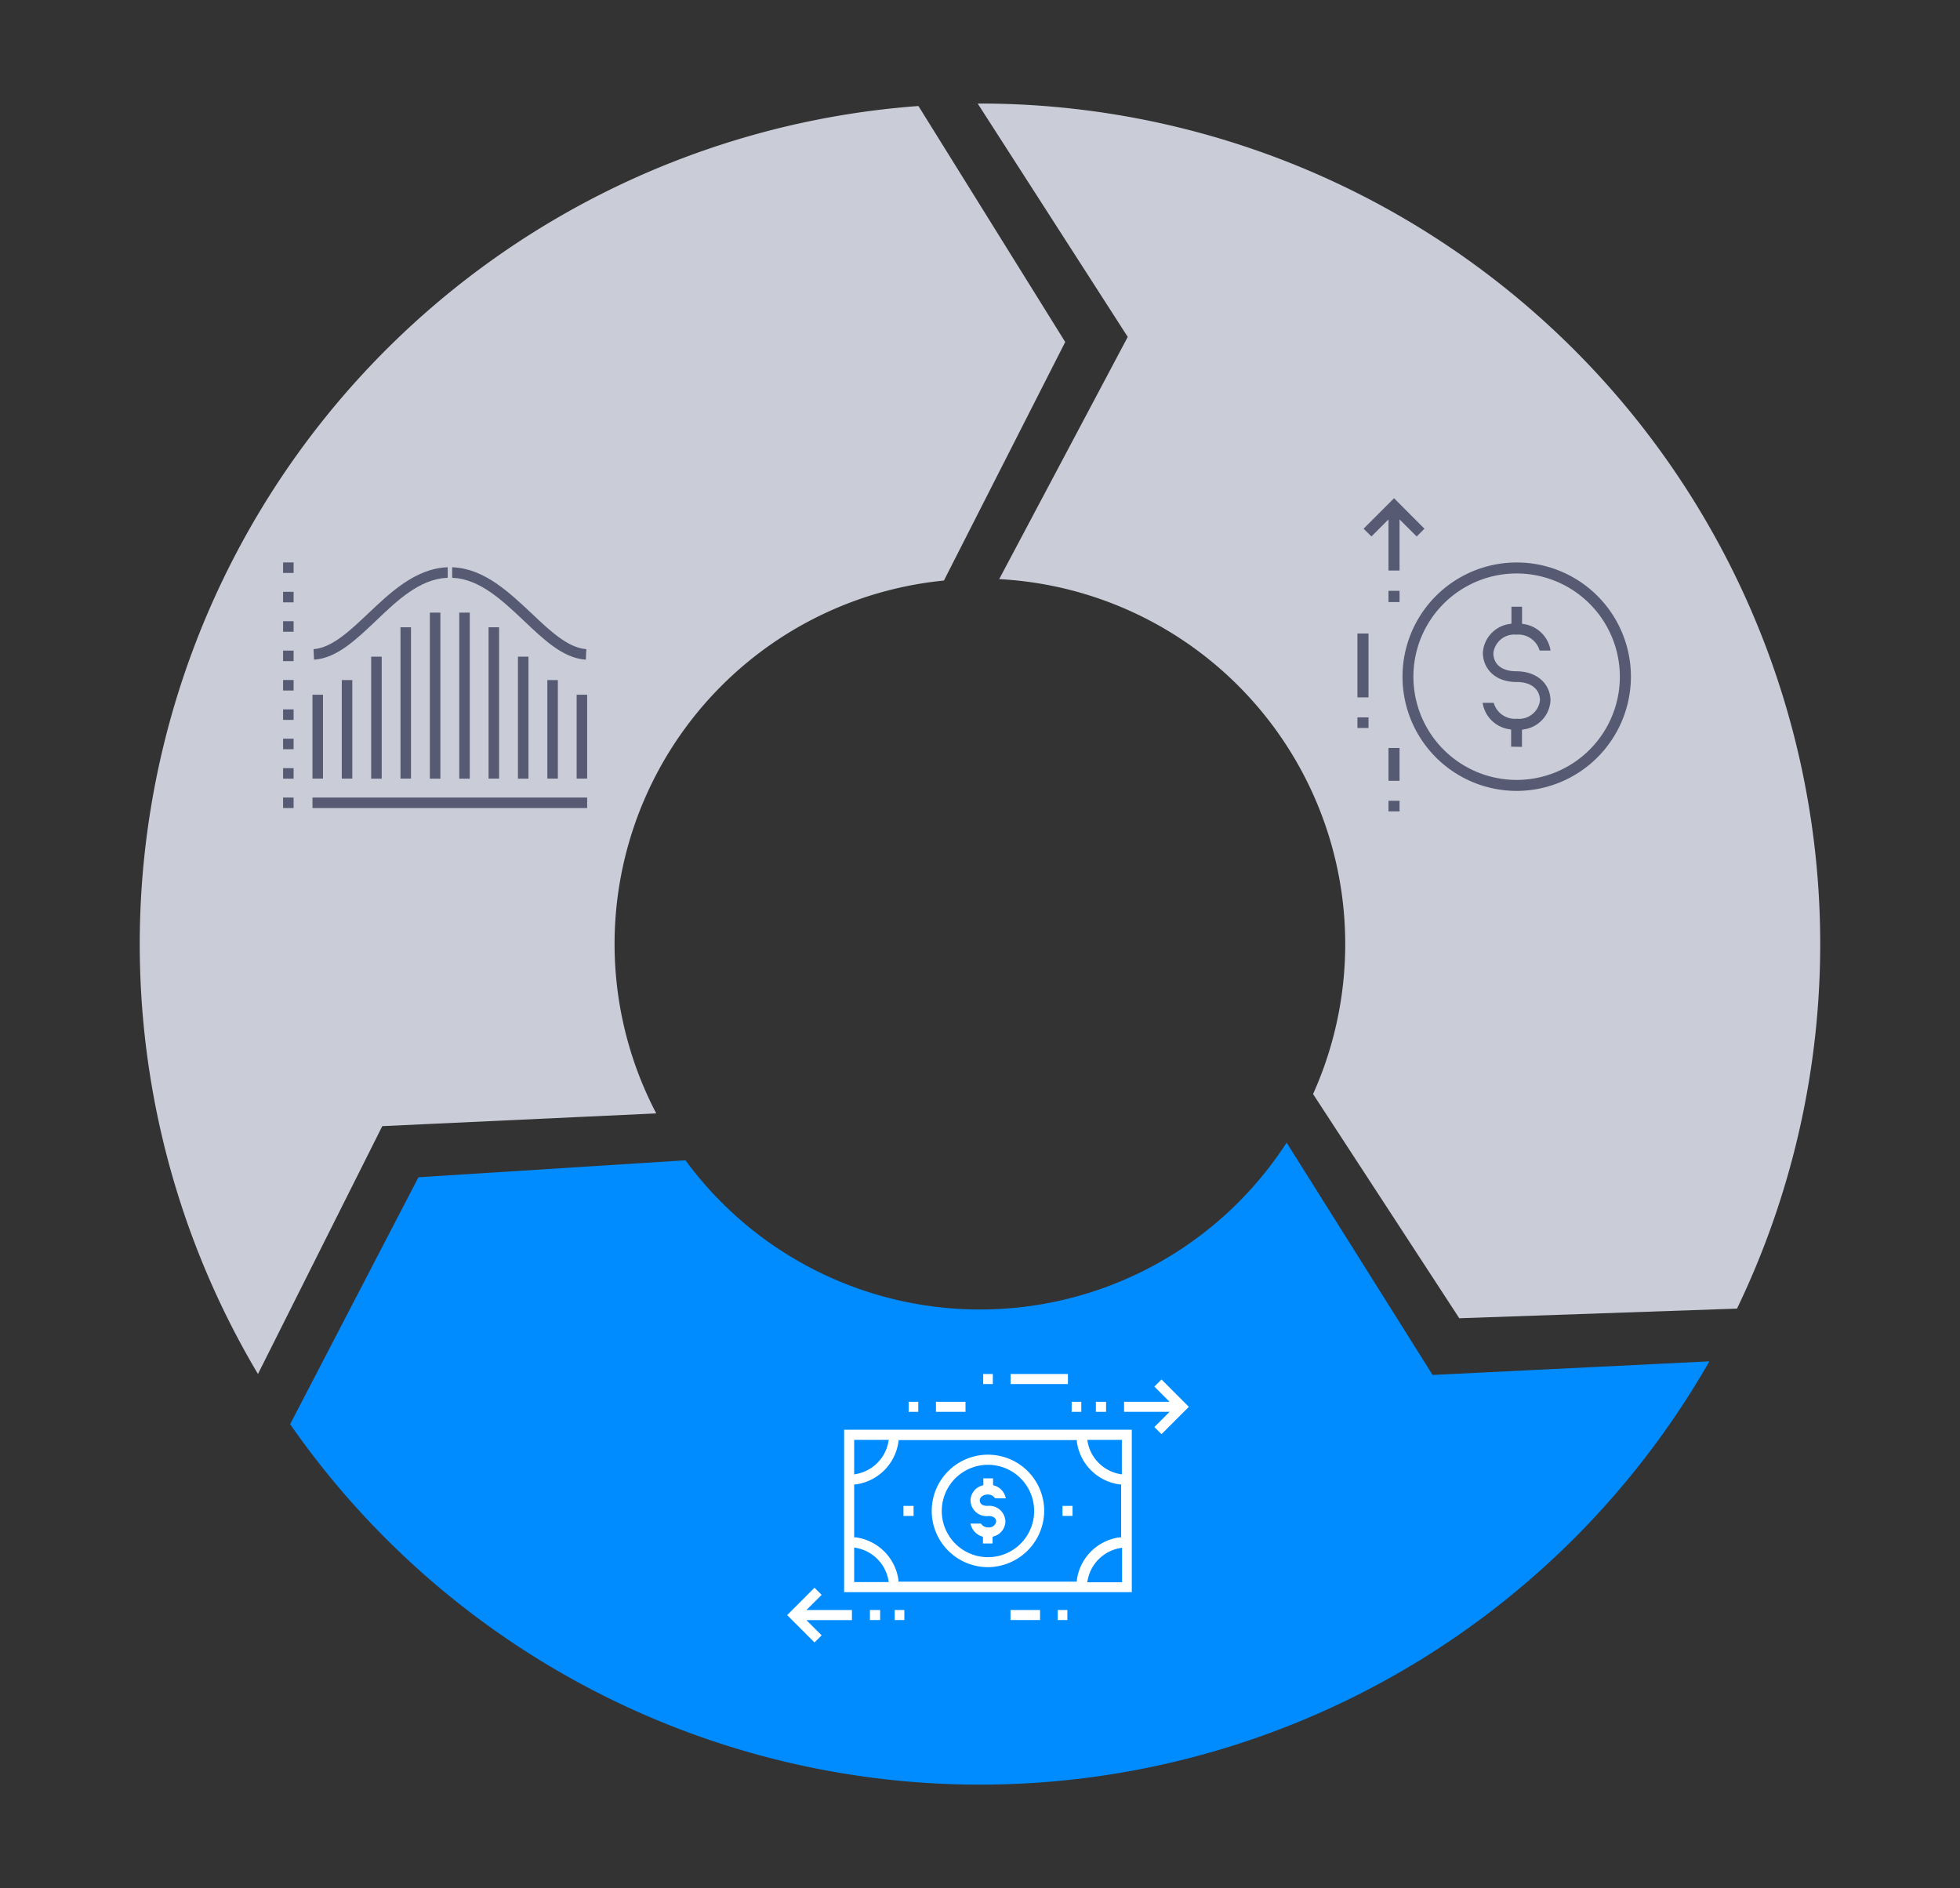 <svg id="Layer_1" data-name="Layer 1" xmlns="http://www.w3.org/2000/svg" viewBox="0 0 246.1 237.07"><rect x="0" y="0" width="246.1" height="237.07" fill="#333333" stroke="none"/><defs><style>.cls-1{fill:#cacdd8;}.cls-2{fill:#008cff;}.cls-3{fill:#fff;}.cls-4,.cls-6,.cls-7{fill:none;stroke-miterlimit:10;}.cls-4{stroke:#fff;}.cls-4,.cls-7{stroke-width:0.22px;}.cls-5{fill:#565b73;}.cls-6,.cls-7{stroke:#565b73;}.cls-6{stroke-width:0.21px;}</style></defs><path class="cls-1" d="M82.4,139.79a45.85,45.85,0,0,1,36.12-66.9l15.23-29.95L115.32,13.31a105.52,105.52,0,0,0-82.93,159.2L48,141.39Z"/><path class="cls-2" d="M179.88,172.63l-18.33-29.17a45.86,45.86,0,0,1-75.48,2.22l-33.53,2.13-16.11,31a105.5,105.5,0,0,0,178.2-7.89Z"/><path class="cls-1" d="M125.46,72.71a45.89,45.89,0,0,1,39.41,64.65l18.36,28.15,34.87-1.21A105.52,105.52,0,0,0,122.76,13L141.6,42.3Z"/><path class="cls-3" d="M107.14,185.25l.42-.08a5.14,5.14,0,0,0,4.09-4.09l.08-.41h-4.59Zm29.32-4.17a5.14,5.14,0,0,0,4.09,4.09l.42.08v-4.58h-4.59Zm-29.32,17.66h4.59l-.08-.41a5.14,5.14,0,0,0-4.09-4.09l-.42-.08ZM112.7,181a6.15,6.15,0,0,1-5.25,5.26l-.31,0v6.87l.31,0a6.15,6.15,0,0,1,5.25,5.26l0,.3h22.62l0-.3a6.15,6.15,0,0,1,5.25-5.26l.31,0v-6.87l-.31,0a6.15,6.15,0,0,1-5.25-5.26l0-.3H112.75Zm27.85,13.27a5.14,5.14,0,0,0-4.09,4.09l-.08.41H141v-4.58ZM106.1,179.62H142v20.17H106.1Z"/><path class="cls-4" d="M107.14,185.25l.42-.08a5.14,5.14,0,0,0,4.09-4.09l.08-.41h-4.59Zm29.32-4.17a5.14,5.14,0,0,0,4.09,4.09l.42.08v-4.58h-4.59Zm-29.32,17.66h4.59l-.08-.41a5.14,5.14,0,0,0-4.09-4.09l-.42-.08ZM112.7,181a6.15,6.15,0,0,1-5.25,5.26l-.31,0v6.87l.31,0a6.15,6.15,0,0,1,5.25,5.26l0,.3h22.62l0-.3a6.15,6.15,0,0,1,5.25-5.26l.31,0v-6.87l-.31,0a6.15,6.15,0,0,1-5.25-5.26l0-.3H112.75Zm27.85,13.27a5.14,5.14,0,0,0-4.09,4.09l-.08.41H141v-4.58ZM106.1,179.62H142v20.17H106.1Z"/><path class="cls-3" d="M124.06,183.8a5.91,5.91,0,1,0,5.9,5.9,5.91,5.91,0,0,0-5.9-5.9m0,12.85a6.95,6.95,0,1,1,6.94-7,7,7,0,0,1-6.94,7"/><path class="cls-4" d="M124.06,183.8a5.91,5.91,0,1,0,5.9,5.9A5.91,5.91,0,0,0,124.06,183.8Zm0,12.85a6.95,6.95,0,1,1,6.94-7A7,7,0,0,1,124.06,196.65Z"/><path class="cls-3" d="M123.53,193.68v-.81l-.23-.08A2,2,0,0,1,122,191.4h1.11a1.18,1.18,0,0,0,1,.48,1,1,0,0,0,1.08-.83c0-.4-.28-.82-1.08-.82a1.9,1.9,0,0,1-2.14-1.87,1.88,1.88,0,0,1,1.38-1.74l.23-.08v-.82h1v.82l.23.08a1.93,1.93,0,0,1,1.34,1.39H125a1.17,1.17,0,0,0-1-.48c-.59,0-1.09.38-1.09.83,0,.24.1.82,1.09.82a1.91,1.91,0,0,1,2.13,1.87,1.88,1.88,0,0,1-1.38,1.74l-.23.08v.81Z"/><path class="cls-4" d="M123.53,193.68v-.81l-.23-.08A2,2,0,0,1,122,191.4h1.11a1.18,1.18,0,0,0,1,.48,1,1,0,0,0,1.08-.83c0-.4-.28-.82-1.08-.82a1.9,1.9,0,0,1-2.14-1.87,1.88,1.88,0,0,1,1.38-1.74l.23-.08v-.82h1v.82l.23.08a1.93,1.93,0,0,1,1.34,1.39H125a1.17,1.17,0,0,0-1-.48c-.59,0-1.09.38-1.09.83,0,.24.1.82,1.09.82a1.91,1.91,0,0,1,2.13,1.87,1.88,1.88,0,0,1-1.38,1.74l-.23.08v.81Z"/><rect class="cls-3" x="113.55" y="189.18" width="1.05" height="1.04"/><rect class="cls-4" x="113.55" y="189.18" width="1.05" height="1.04"/><rect class="cls-3" x="133.52" y="189.18" width="1.04" height="1.04"/><rect class="cls-4" x="133.52" y="189.18" width="1.04" height="1.04"/><rect class="cls-3" x="134.67" y="176.11" width="0.99" height="1.04"/><rect class="cls-4" x="134.67" y="176.11" width="0.99" height="1.04"/><rect class="cls-3" x="137.71" y="176.11" width="1.06" height="1.04"/><rect class="cls-4" x="137.71" y="176.11" width="1.06" height="1.04"/><polygon class="cls-3" points="145.1 179.17 147.12 177.15 141.25 177.15 141.25 176.11 147.12 176.11 145.1 174.09 145.84 173.35 149.12 176.63 145.84 179.91 145.1 179.17"/><polygon class="cls-4" points="145.1 179.17 147.12 177.15 141.25 177.15 141.25 176.11 147.12 176.11 145.1 174.09 145.84 173.35 149.12 176.63 145.84 179.91 145.1 179.17"/><rect class="cls-3" x="123.57" y="172.62" width="0.99" height="1.05"/><rect class="cls-4" x="123.56" y="172.62" width="0.99" height="1.04"/><rect class="cls-3" x="127" y="172.62" width="6.98" height="1.04"/><rect class="cls-4" x="127" y="172.62" width="6.98" height="1.04"/><rect class="cls-3" x="114.2" y="176.11" width="0.99" height="1.04"/><rect class="cls-4" x="114.2" y="176.11" width="0.99" height="1.04"/><rect class="cls-3" x="117.63" y="176.11" width="3.49" height="1.04"/><rect class="cls-4" x="117.63" y="176.11" width="3.49" height="1.04"/><rect class="cls-3" x="112.45" y="202.25" width="0.99" height="1.04"/><rect class="cls-4" x="112.45" y="202.25" width="0.99" height="1.04"/><rect class="cls-3" x="109.34" y="202.25" width="1.06" height="1.04"/><rect class="cls-4" x="109.34" y="202.25" width="1.06" height="1.04"/><polygon class="cls-3" points="98.99 202.78 102.27 199.5 103.01 200.24 100.99 202.25 106.86 202.25 106.86 203.3 100.99 203.3 103.01 205.32 102.27 206.06 98.99 202.78"/><polygon class="cls-4" points="98.99 202.78 102.27 199.5 103.01 200.24 100.99 202.25 106.86 202.25 106.86 203.3 100.99 203.3 103.01 205.32 102.27 206.06 98.99 202.78"/><rect class="cls-3" x="132.92" y="202.25" width="0.99" height="1.04"/><rect class="cls-4" x="132.92" y="202.25" width="0.99" height="1.04"/><rect class="cls-3" x="126.99" y="202.25" width="3.49" height="1.04"/><rect class="cls-4" x="126.99" y="202.25" width="3.49" height="1.04"/><rect class="cls-5" x="39.34" y="87.33" width="1.11" height="10.32"/><rect class="cls-6" x="39.34" y="87.33" width="1.11" height="10.32"/><rect class="cls-5" x="43.02" y="85.49" width="1.11" height="12.16"/><rect class="cls-6" x="43.02" y="85.49" width="1.11" height="12.16"/><rect class="cls-5" x="46.71" y="82.55" width="1.11" height="15.11"/><rect class="cls-6" x="46.71" y="82.55" width="1.11" height="15.11"/><rect class="cls-5" x="50.39" y="78.86" width="1.11" height="18.79"/><rect class="cls-6" x="50.39" y="78.86" width="1.11" height="18.79"/><rect class="cls-5" x="54.08" y="77.02" width="1.11" height="20.64"/><rect class="cls-6" x="54.08" y="77.02" width="1.11" height="20.64"/><rect class="cls-5" x="57.77" y="77.02" width="1.11" height="20.64"/><rect class="cls-6" x="57.77" y="77.02" width="1.11" height="20.64"/><rect class="cls-5" x="61.45" y="78.86" width="1.11" height="18.79"/><rect class="cls-6" x="61.45" y="78.86" width="1.11" height="18.79"/><rect class="cls-5" x="65.14" y="82.55" width="1.11" height="15.11"/><rect class="cls-6" x="65.14" y="82.55" width="1.11" height="15.11"/><rect class="cls-5" x="68.83" y="85.49" width="1.11" height="12.16"/><rect class="cls-6" x="68.83" y="85.49" width="1.11" height="12.16"/><rect class="cls-5" x="72.51" y="87.33" width="1.11" height="10.32"/><rect class="cls-6" x="72.51" y="87.33" width="1.11" height="10.32"/><rect class="cls-5" x="39.34" y="100.24" width="34.28" height="1.11"/><rect class="cls-6" x="39.34" y="100.24" width="34.28" height="1.11"/><path class="cls-5" d="M39.48,81.6c2.31-.23,4.51-2.31,6.83-4.51,2.77-2.62,5.89-5.58,9.8-5.76v1.11c-3.47.18-6.3,2.86-9,5.45-2.49,2.36-4.85,4.6-7.58,4.82Z"/><path class="cls-6" d="M39.48,81.6c2.31-.23,4.51-2.31,6.83-4.51,2.77-2.62,5.89-5.58,9.8-5.76v1.11c-3.47.18-6.3,2.86-9,5.45-2.49,2.36-4.85,4.6-7.58,4.82Z"/><path class="cls-5" d="M73.46,82.71c-2.73-.22-5.09-2.46-7.58-4.82-2.74-2.59-5.57-5.27-9-5.45V71.33c3.91.18,7,3.14,9.8,5.76,2.32,2.2,4.52,4.28,6.83,4.51Z"/><path class="cls-6" d="M73.46,82.71c-2.73-.22-5.09-2.46-7.58-4.82-2.74-2.59-5.57-5.27-9-5.45V71.33c3.91.18,7,3.14,9.8,5.76,2.32,2.2,4.52,4.28,6.83,4.51Z"/><rect class="cls-5" x="35.65" y="96.55" width="1.11" height="1.11"/><rect class="cls-6" x="35.65" y="96.55" width="1.11" height="1.11"/><rect class="cls-5" x="35.65" y="100.24" width="1.11" height="1.11"/><rect class="cls-6" x="35.65" y="100.24" width="1.11" height="1.11"/><rect class="cls-5" x="35.65" y="89.17" width="1.11" height="1.11"/><rect class="cls-6" x="35.65" y="89.17" width="1.11" height="1.11"/><rect class="cls-5" x="35.65" y="92.85" width="1.11" height="1.11"/><rect class="cls-6" x="35.65" y="92.85" width="1.11" height="1.11"/><rect class="cls-5" x="35.65" y="81.79" width="1.11" height="1.11"/><rect class="cls-6" x="35.65" y="81.79" width="1.11" height="1.11"/><rect class="cls-5" x="35.65" y="85.48" width="1.11" height="1.11"/><rect class="cls-6" x="35.65" y="85.48" width="1.11" height="1.11"/><rect class="cls-5" x="35.65" y="78.1" width="1.11" height="1.11"/><rect class="cls-6" x="35.65" y="78.1" width="1.11" height="1.11"/><rect class="cls-5" x="35.65" y="70.72" width="1.11" height="1.11"/><rect class="cls-6" x="35.65" y="70.72" width="1.11" height="1.11"/><rect class="cls-5" x="35.65" y="74.41" width="1.11" height="1.11"/><rect class="cls-6" x="35.65" y="74.41" width="1.11" height="1.11"/><path class="cls-5" d="M190.43,71.89A13.07,13.07,0,1,0,203.5,85a13.08,13.08,0,0,0-13.07-13.07m0,27.3A14.23,14.23,0,1,1,204.67,85a14.25,14.25,0,0,1-14.24,14.23"/><path class="cls-7" d="M190.43,71.89A13.07,13.07,0,1,0,203.5,85,13.08,13.08,0,0,0,190.43,71.89Zm0,27.3A14.23,14.23,0,1,1,204.67,85,14.25,14.25,0,0,1,190.43,99.19Z"/><path class="cls-5" d="M189.85,93.64V91.51l-.32-.06a3.85,3.85,0,0,1-3.24-3.1h1.18a2.88,2.88,0,0,0,3,2,2.75,2.75,0,0,0,3-2.41c0-1.47-1.17-2.42-3-2.42-2.88,0-4.17-1.8-4.17-3.58a3.78,3.78,0,0,1,3.27-3.49l.32-.06V76.28H191V78.4l.31.06a3.88,3.88,0,0,1,3.25,3.11H193.4a2.9,2.9,0,0,0-3-2,2.76,2.76,0,0,0-3,2.41c0,1.51,1.13,2.41,3,2.41,2.46,0,4.17,1.48,4.17,3.59a3.77,3.77,0,0,1-3.27,3.49l-.31.07v2.12Z"/><path class="cls-7" d="M189.85,93.64V91.51l-.32-.06a3.85,3.85,0,0,1-3.24-3.1h1.18a2.88,2.88,0,0,0,3,2,2.75,2.75,0,0,0,3-2.41c0-1.47-1.17-2.42-3-2.42-2.88,0-4.17-1.8-4.17-3.58a3.78,3.78,0,0,1,3.27-3.49l.32-.06V76.28H191V78.4l.31.06a3.88,3.88,0,0,1,3.25,3.11H193.4a2.9,2.9,0,0,0-3-2,2.76,2.76,0,0,0-3,2.41c0,1.51,1.13,2.41,3,2.41,2.46,0,4.17,1.48,4.17,3.59a3.77,3.77,0,0,1-3.27,3.49l-.31.07v2.12Z"/><rect class="cls-5" x="174.45" y="74.29" width="1.17" height="1.19"/><rect class="cls-7" x="174.45" y="74.29" width="1.17" height="1.19"/><polygon class="cls-5" points="174.45 71.52 174.45 64.95 172.2 67.2 171.37 66.38 175.04 62.71 178.7 66.38 177.88 67.2 175.62 64.95 175.62 71.52 174.45 71.52"/><polygon class="cls-7" points="174.45 71.52 174.45 64.95 172.2 67.2 171.37 66.38 175.04 62.71 178.7 66.38 177.88 67.2 175.62 64.95 175.62 71.52 174.45 71.52"/><rect class="cls-5" x="170.55" y="90.18" width="1.17" height="1.11"/><rect class="cls-7" x="170.55" y="90.18" width="1.17" height="1.11"/><rect class="cls-5" x="170.55" y="79.65" width="1.17" height="7.8"/><rect class="cls-7" x="170.55" y="79.65" width="1.17" height="7.8"/><rect class="cls-5" x="174.45" y="100.65" width="1.17" height="1.11"/><rect class="cls-7" x="174.45" y="100.65" width="1.17" height="1.11"/><rect class="cls-5" x="174.45" y="94.02" width="1.17" height="3.9"/><rect class="cls-7" x="174.45" y="94.02" width="1.17" height="3.9"/></svg>